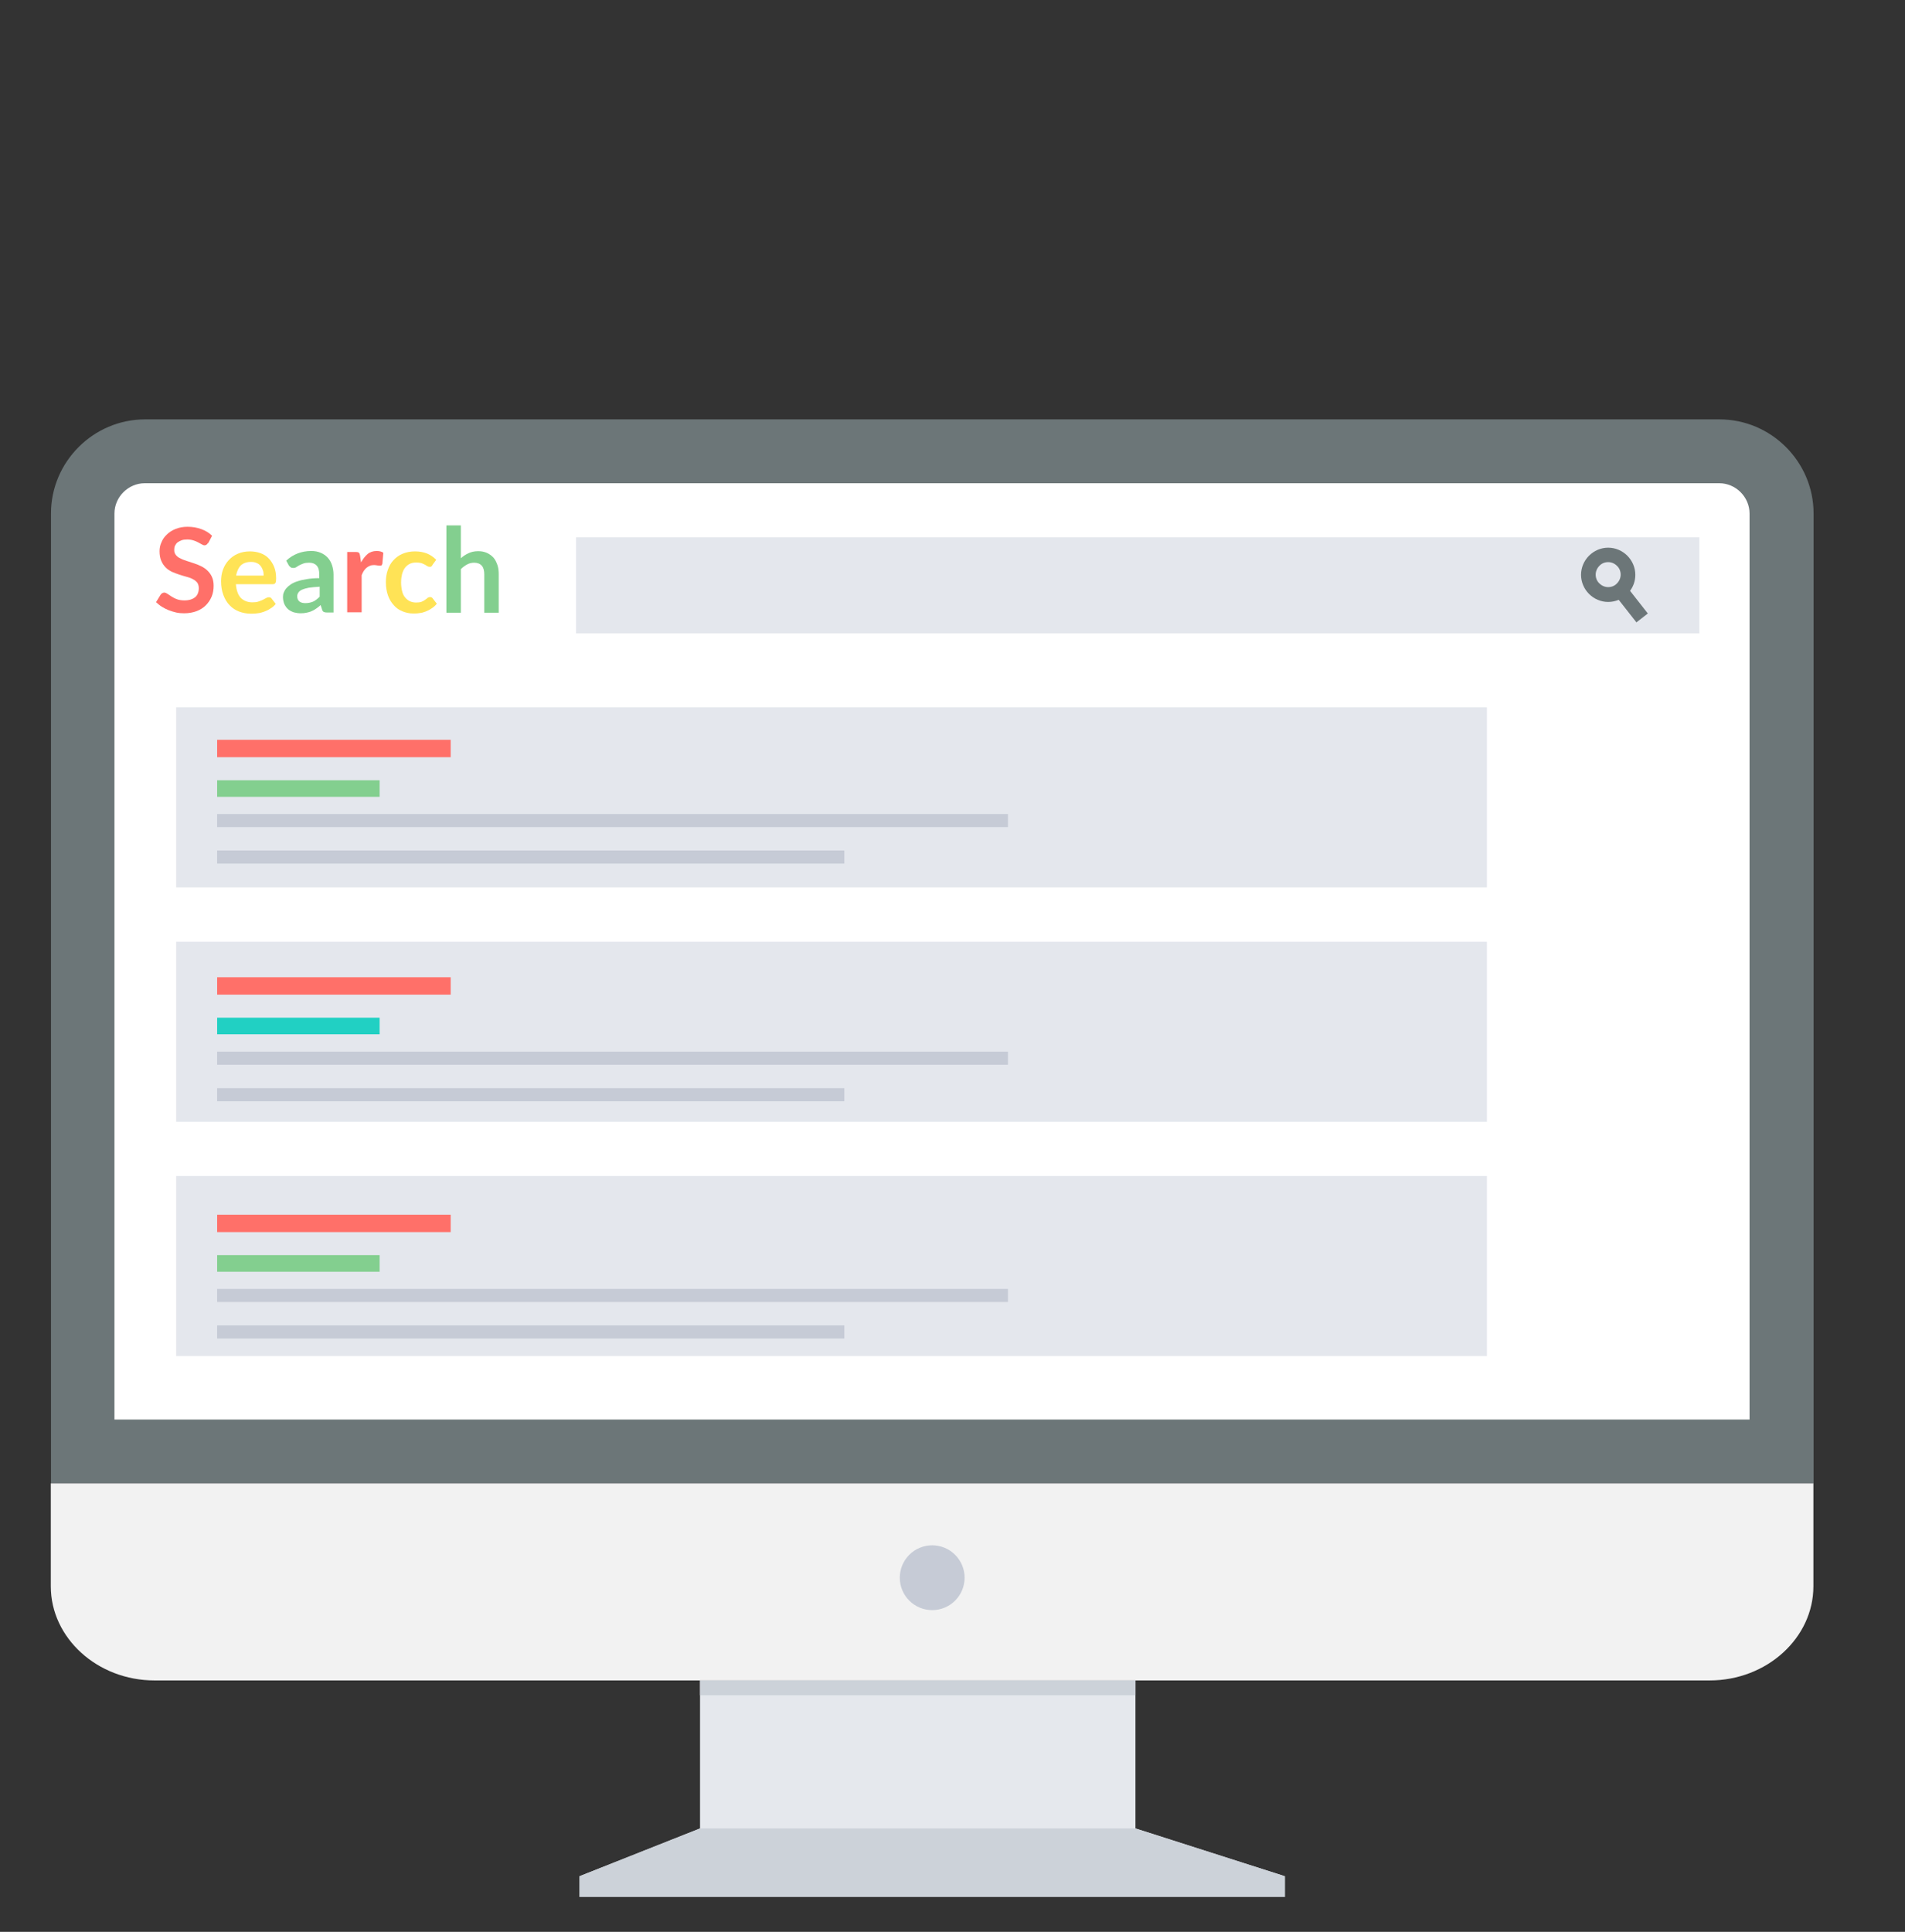 <svg xmlns="http://www.w3.org/2000/svg" xmlns:xlink="http://www.w3.org/1999/xlink" width="575" zoomAndPan="magnify" viewBox="0 0 431.25 437.25" height="583" preserveAspectRatio="xMidYMid meet"><rect x="0" y="0" width="431.25" height="437.25" fill="#333333" stroke="none"/><defs><clipPath id="a921688ea4"><path d="M 11.5 94.809 L 410.555 94.809 L 410.555 336 L 11.5 336 Z M 11.5 94.809 " clip-rule="nonzero"></path></clipPath><clipPath id="d6eb4028a4"><path d="M 11.5 335 L 410.555 335 L 410.555 381 L 11.5 381 Z M 11.5 335 " clip-rule="nonzero"></path></clipPath><clipPath id="9d260a68b1"><path d="M 131 413 L 291 413 L 291 429.477 L 131 429.477 Z M 131 413 " clip-rule="nonzero"></path></clipPath></defs><g clip-path="url(#a921688ea4)"><path fill="#6c7678" d="M 32.805 94.922 L 389.25 94.922 C 400.965 94.922 410.555 104.512 410.555 116.227 L 410.555 335.797 L 11.543 335.797 L 11.543 116.227 C 11.543 104.512 21.137 94.922 32.848 94.922 Z M 32.805 94.922 " fill-opacity="1" fill-rule="evenodd"></path></g><path fill="#ffffff" d="M 25.953 321.301 L 396.059 321.301 L 396.059 116.227 C 396.059 112.512 392.965 109.375 389.207 109.375 L 32.762 109.375 C 29.047 109.375 25.91 112.469 25.91 116.227 L 25.91 321.301 Z M 25.953 321.301 " fill-opacity="1" fill-rule="evenodd"></path><g clip-path="url(#d6eb4028a4)"><path fill="#f2f2f2" d="M 410.512 335.75 L 410.512 359.043 C 410.512 370.754 399.949 380.348 387.039 380.348 L 34.973 380.348 C 22.062 380.348 11.5 370.754 11.5 359.043 L 11.5 335.75 Z M 410.512 335.75 " fill-opacity="1" fill-rule="evenodd"></path></g><path fill="#e4e7ed" d="M 130.402 121.617 L 384.699 121.617 L 384.699 143.363 L 130.402 143.363 Z M 130.402 121.617 " fill-opacity="1" fill-rule="evenodd"></path><path fill="#e4e7ed" d="M 39.879 160.113 L 336.605 160.113 L 336.605 200.863 L 39.879 200.863 Z M 39.879 160.113 " fill-opacity="1" fill-rule="evenodd"></path><path fill="#e4e7ed" d="M 39.879 213.148 L 336.605 213.148 L 336.605 253.898 L 39.879 253.898 Z M 39.879 213.148 " fill-opacity="1" fill-rule="evenodd"></path><path fill="#e4e7ed" d="M 39.879 266.184 L 336.605 266.184 L 336.605 306.934 L 39.879 306.934 Z M 39.879 266.184 " fill-opacity="1" fill-rule="evenodd"></path><path fill="#ff7069" d="M 47.082 122.898 C 46.992 123.078 46.863 123.207 46.73 123.297 C 46.598 123.387 46.465 123.43 46.285 123.43 C 46.109 123.43 45.891 123.34 45.668 123.207 C 45.445 123.078 45.184 122.945 44.871 122.766 C 44.562 122.59 44.211 122.457 43.812 122.324 C 43.414 122.191 42.926 122.105 42.398 122.105 C 41.91 122.105 41.469 122.148 41.117 122.281 C 40.762 122.414 40.453 122.59 40.188 122.766 C 39.922 122.988 39.746 123.254 39.613 123.52 C 39.48 123.828 39.438 124.137 39.438 124.492 C 39.438 124.934 39.566 125.332 39.832 125.641 C 40.098 125.949 40.406 126.215 40.852 126.391 C 41.246 126.613 41.734 126.789 42.266 126.965 C 42.797 127.141 43.324 127.32 43.898 127.496 C 44.473 127.672 45.004 127.895 45.535 128.16 C 46.066 128.426 46.551 128.734 46.949 129.133 C 47.348 129.527 47.703 129.973 47.965 130.547 C 48.23 131.121 48.363 131.781 48.363 132.578 C 48.363 133.461 48.23 134.258 47.922 135.008 C 47.613 135.762 47.172 136.422 46.598 137 C 46.023 137.574 45.312 138.016 44.52 138.324 C 43.68 138.633 42.75 138.809 41.691 138.809 C 41.07 138.809 40.453 138.766 39.879 138.633 C 39.305 138.5 38.727 138.324 38.152 138.102 C 37.625 137.883 37.094 137.617 36.605 137.309 C 36.121 137 35.723 136.645 35.324 136.293 L 36.387 134.566 C 36.473 134.434 36.605 134.348 36.738 134.258 C 36.871 134.168 37.047 134.125 37.18 134.125 C 37.402 134.125 37.625 134.215 37.887 134.391 C 38.152 134.566 38.465 134.789 38.816 135.008 C 39.172 135.23 39.566 135.453 40.055 135.629 C 40.539 135.805 41.117 135.895 41.777 135.895 C 42.797 135.895 43.59 135.629 44.164 135.188 C 44.738 134.699 45.004 133.992 45.004 133.109 C 45.004 132.621 44.871 132.18 44.652 131.871 C 44.387 131.562 44.078 131.297 43.637 131.074 C 43.238 130.855 42.75 130.68 42.219 130.547 C 41.691 130.414 41.16 130.234 40.586 130.059 C 40.055 129.883 39.48 129.66 38.949 129.441 C 38.418 129.176 37.934 128.867 37.535 128.469 C 37.137 128.07 36.785 127.586 36.52 126.965 C 36.254 126.348 36.121 125.641 36.121 124.754 C 36.121 124.047 36.254 123.387 36.562 122.723 C 36.828 122.059 37.227 121.484 37.801 120.953 C 38.332 120.426 38.992 120.027 39.746 119.719 C 40.539 119.406 41.426 119.23 42.441 119.23 C 43.59 119.23 44.605 119.406 45.578 119.762 C 46.551 120.113 47.348 120.602 48.012 121.266 L 47.125 122.945 Z M 47.082 122.898 " fill-opacity="1" fill-rule="nonzero"></path><path fill="#ffe356" d="M 59.68 130.234 C 59.68 129.793 59.637 129.395 59.504 129.043 C 59.371 128.688 59.195 128.336 58.973 128.07 C 58.75 127.805 58.441 127.539 58.043 127.406 C 57.691 127.23 57.25 127.188 56.762 127.188 C 55.836 127.188 55.082 127.453 54.508 127.98 C 53.977 128.512 53.625 129.309 53.449 130.281 L 59.637 130.281 Z M 53.402 132.227 C 53.449 132.934 53.582 133.508 53.758 134.035 C 53.934 134.566 54.199 134.965 54.508 135.32 C 54.816 135.629 55.215 135.895 55.656 136.07 C 56.102 136.246 56.586 136.336 57.117 136.336 C 57.648 136.336 58.09 136.293 58.488 136.16 C 58.883 136.027 59.195 135.895 59.504 135.762 C 59.77 135.629 60.035 135.453 60.254 135.363 C 60.477 135.23 60.695 135.188 60.875 135.188 C 61.141 135.188 61.359 135.273 61.492 135.496 L 62.422 136.688 C 62.066 137.129 61.668 137.484 61.184 137.75 C 60.742 138.059 60.254 138.281 59.77 138.457 C 59.281 138.633 58.797 138.766 58.266 138.809 C 57.734 138.898 57.25 138.898 56.762 138.898 C 55.836 138.898 54.949 138.723 54.109 138.414 C 53.316 138.102 52.562 137.617 51.988 137 C 51.371 136.379 50.93 135.629 50.574 134.699 C 50.223 133.773 50.043 132.754 50.043 131.562 C 50.043 130.633 50.176 129.75 50.484 128.91 C 50.797 128.07 51.238 127.363 51.77 126.789 C 52.344 126.172 53.004 125.684 53.844 125.332 C 54.641 124.977 55.57 124.801 56.586 124.801 C 57.426 124.801 58.223 124.934 58.973 125.199 C 59.68 125.461 60.344 125.859 60.828 126.391 C 61.359 126.922 61.758 127.586 62.066 128.336 C 62.375 129.086 62.508 129.973 62.508 130.941 C 62.508 131.43 62.465 131.781 62.332 131.961 C 62.242 132.137 62.023 132.227 61.715 132.227 L 53.27 132.227 Z M 53.402 132.227 " fill-opacity="1" fill-rule="nonzero"></path><path fill="#83cf8f" d="M 72.32 132.801 C 71.395 132.844 70.555 132.934 69.934 133.02 C 69.273 133.152 68.785 133.285 68.387 133.461 C 67.988 133.641 67.727 133.859 67.547 134.125 C 67.371 134.391 67.281 134.656 67.281 134.922 C 67.281 135.496 67.461 135.895 67.812 136.16 C 68.168 136.422 68.609 136.512 69.141 136.512 C 69.801 136.512 70.379 136.379 70.906 136.16 C 71.395 135.938 71.879 135.539 72.367 135.055 L 72.367 132.754 Z M 64.809 126.879 C 66.355 125.461 68.254 124.711 70.465 124.711 C 71.262 124.711 71.969 124.844 72.586 125.109 C 73.207 125.375 73.738 125.727 74.18 126.215 C 74.621 126.699 74.93 127.23 75.152 127.895 C 75.371 128.555 75.504 129.266 75.504 130.016 L 75.504 138.633 L 74 138.633 C 73.691 138.633 73.473 138.59 73.293 138.5 C 73.117 138.414 72.984 138.234 72.898 137.926 L 72.586 136.953 C 72.234 137.262 71.926 137.527 71.57 137.75 C 71.262 137.969 70.906 138.191 70.555 138.324 C 70.199 138.5 69.801 138.59 69.406 138.676 C 69.008 138.766 68.566 138.809 68.078 138.809 C 67.504 138.809 66.973 138.723 66.488 138.59 C 66 138.414 65.559 138.191 65.207 137.883 C 64.852 137.574 64.586 137.176 64.367 136.734 C 64.188 136.293 64.055 135.715 64.055 135.141 C 64.055 134.789 64.102 134.434 64.234 134.125 C 64.367 133.773 64.543 133.461 64.809 133.152 C 65.074 132.844 65.426 132.535 65.824 132.27 C 66.223 132.004 66.754 131.738 67.371 131.562 C 67.988 131.34 68.699 131.207 69.492 131.074 C 70.289 130.941 71.219 130.855 72.277 130.855 L 72.277 130.059 C 72.277 129.133 72.102 128.469 71.703 128.027 C 71.305 127.586 70.73 127.363 70.023 127.363 C 69.492 127.363 69.051 127.406 68.699 127.539 C 68.344 127.672 68.035 127.805 67.77 127.938 C 67.504 128.07 67.281 128.246 67.062 128.379 C 66.84 128.512 66.621 128.555 66.355 128.555 C 66.133 128.555 65.914 128.512 65.781 128.379 C 65.602 128.246 65.469 128.113 65.383 127.98 L 64.809 126.922 Z M 64.809 126.879 " fill-opacity="1" fill-rule="nonzero"></path><path fill="#ff7069" d="M 81.691 127.363 C 82.133 126.566 82.621 125.906 83.195 125.418 C 83.77 124.934 84.477 124.711 85.273 124.711 C 85.891 124.711 86.422 124.844 86.777 125.109 L 86.555 127.586 C 86.512 127.762 86.465 127.848 86.379 127.938 C 86.289 128.027 86.156 128.027 86.023 128.027 C 85.891 128.027 85.715 128.027 85.449 127.98 C 85.184 127.938 84.918 127.895 84.699 127.895 C 84.344 127.895 83.992 127.938 83.727 128.07 C 83.461 128.16 83.195 128.336 82.973 128.512 C 82.754 128.688 82.531 128.953 82.355 129.219 C 82.18 129.484 82.004 129.84 81.871 130.191 L 81.871 138.59 L 78.598 138.59 L 78.598 124.934 L 80.543 124.934 C 80.898 124.934 81.117 124.977 81.25 125.109 C 81.383 125.242 81.473 125.461 81.516 125.773 L 81.738 127.32 Z M 81.691 127.363 " fill-opacity="1" fill-rule="nonzero"></path><path fill="#ffe356" d="M 97.914 127.895 C 97.828 128.027 97.738 128.113 97.648 128.203 C 97.562 128.293 97.43 128.293 97.25 128.293 C 97.074 128.293 96.941 128.246 96.766 128.16 C 96.59 128.07 96.41 127.938 96.191 127.805 C 95.969 127.672 95.703 127.586 95.395 127.453 C 95.086 127.363 94.688 127.32 94.246 127.32 C 93.672 127.32 93.184 127.406 92.742 127.629 C 92.301 127.848 91.949 128.16 91.684 128.512 C 91.371 128.91 91.195 129.352 91.02 129.926 C 90.887 130.5 90.797 131.121 90.797 131.828 C 90.797 132.535 90.887 133.199 91.02 133.773 C 91.152 134.348 91.371 134.832 91.684 135.188 C 91.992 135.582 92.344 135.848 92.742 136.07 C 93.141 136.246 93.629 136.379 94.156 136.379 C 94.688 136.379 95.086 136.336 95.441 136.203 C 95.75 136.07 96.016 135.938 96.234 135.762 C 96.457 135.629 96.633 135.453 96.809 135.32 C 96.988 135.188 97.164 135.141 97.34 135.141 C 97.605 135.141 97.828 135.23 97.961 135.453 L 98.887 136.645 C 98.535 137.086 98.137 137.441 97.695 137.707 C 97.25 138.016 96.809 138.234 96.367 138.414 C 95.926 138.59 95.441 138.723 94.953 138.766 C 94.469 138.855 93.98 138.855 93.496 138.855 C 92.656 138.855 91.859 138.676 91.109 138.367 C 90.355 138.059 89.691 137.617 89.164 137 C 88.59 136.379 88.145 135.672 87.836 134.789 C 87.527 133.906 87.352 132.934 87.352 131.781 C 87.352 130.766 87.484 129.84 87.793 129 C 88.059 128.16 88.5 127.406 89.074 126.789 C 89.648 126.172 90.312 125.684 91.152 125.332 C 91.992 124.977 92.922 124.801 93.98 124.801 C 94.996 124.801 95.883 124.977 96.676 125.285 C 97.43 125.594 98.137 126.082 98.754 126.699 L 97.871 127.895 Z M 97.914 127.895 " fill-opacity="1" fill-rule="nonzero"></path><path fill="#83cf8f" d="M 104.234 126.434 C 104.766 125.949 105.34 125.551 106.004 125.242 C 106.621 124.934 107.375 124.754 108.258 124.754 C 109.008 124.754 109.672 124.887 110.246 125.152 C 110.82 125.418 111.309 125.773 111.707 126.215 C 112.105 126.656 112.367 127.23 112.59 127.848 C 112.812 128.469 112.898 129.176 112.898 129.973 L 112.898 138.676 L 109.629 138.676 L 109.629 129.973 C 109.629 129.133 109.453 128.469 109.055 128.027 C 108.656 127.586 108.082 127.363 107.328 127.363 C 106.754 127.363 106.227 127.496 105.738 127.762 C 105.254 128.027 104.766 128.379 104.324 128.82 L 104.324 138.676 L 101.055 138.676 L 101.055 118.922 L 104.324 118.922 L 104.324 126.523 Z M 104.234 126.434 " fill-opacity="1" fill-rule="nonzero"></path><path fill="#6c7678" d="M 370.465 140.887 L 366.441 135.762 C 365.691 136.07 364.895 136.246 364.055 136.246 C 362.375 136.246 360.828 135.539 359.723 134.434 C 358.617 133.328 357.91 131.781 357.91 130.102 C 357.91 128.426 358.617 126.879 359.723 125.773 C 360.828 124.668 362.375 123.961 364.055 123.961 C 365.734 123.961 367.281 124.668 368.387 125.773 C 369.492 126.879 370.199 128.426 370.199 130.102 C 370.199 131.473 369.758 132.711 369.008 133.727 L 373.027 138.855 L 370.422 140.887 Z M 366.043 128.07 C 365.516 127.539 364.809 127.23 364.055 127.23 C 363.258 127.23 362.551 127.539 362.066 128.07 C 361.535 128.602 361.227 129.309 361.227 130.059 C 361.227 130.855 361.535 131.562 362.066 132.047 C 362.598 132.578 363.305 132.887 364.055 132.887 C 364.852 132.887 365.559 132.578 366.043 132.047 C 366.574 131.52 366.883 130.812 366.883 130.059 C 366.883 129.266 366.574 128.555 366.043 128.07 Z M 366.043 128.07 " fill-opacity="1" fill-rule="nonzero"></path><path fill="#ff7069" d="M 49.16 167.449 L 102.027 167.449 L 102.027 171.383 L 49.16 171.383 Z M 49.16 167.449 " fill-opacity="1" fill-rule="evenodd"></path><path fill="#83cf8f" d="M 49.16 176.598 L 85.938 176.598 L 85.938 180.355 L 49.16 180.355 Z M 49.16 176.598 " fill-opacity="1" fill-rule="evenodd"></path><path fill="#c6cbd6" d="M 49.16 184.246 L 228.18 184.246 L 228.18 187.207 L 49.16 187.207 Z M 49.16 192.508 L 191.137 192.508 L 191.137 195.469 L 49.16 195.469 Z M 49.16 192.508 " fill-opacity="1" fill-rule="evenodd"></path><path fill="#ff7069" d="M 49.16 221.191 L 102.027 221.191 L 102.027 225.125 L 49.16 225.125 Z M 49.16 221.191 " fill-opacity="1" fill-rule="evenodd"></path><path fill="#21d0c3" d="M 49.16 230.344 L 85.938 230.344 L 85.938 234.098 L 49.16 234.098 Z M 49.16 230.344 " fill-opacity="1" fill-rule="evenodd"></path><path fill="#c6cbd6" d="M 49.16 238.031 L 228.18 238.031 L 228.18 240.992 L 49.16 240.992 Z M 49.16 246.297 L 191.137 246.297 L 191.137 249.258 L 49.16 249.258 Z M 49.16 246.297 " fill-opacity="1" fill-rule="evenodd"></path><path fill="#ff7069" d="M 49.16 274.938 L 102.027 274.938 L 102.027 278.871 L 49.16 278.871 Z M 49.16 274.938 " fill-opacity="1" fill-rule="evenodd"></path><path fill="#83cf8f" d="M 49.16 284.086 L 85.938 284.086 L 85.938 287.844 L 49.16 287.844 Z M 49.16 284.086 " fill-opacity="1" fill-rule="evenodd"></path><path fill="#c6cbd6" d="M 49.16 291.73 L 228.18 291.73 L 228.18 294.691 L 49.16 294.691 Z M 49.16 299.996 L 191.137 299.996 L 191.137 302.957 L 49.16 302.957 Z M 49.16 299.996 " fill-opacity="1" fill-rule="evenodd"></path><path fill="#c6cbd6" d="M 218.367 357.098 C 218.367 357.578 218.32 358.059 218.223 358.531 C 218.129 359.004 217.992 359.461 217.809 359.906 C 217.621 360.352 217.395 360.773 217.129 361.176 C 216.859 361.574 216.559 361.945 216.215 362.285 C 215.875 362.625 215.504 362.93 215.105 363.199 C 214.703 363.465 214.281 363.691 213.836 363.875 C 213.391 364.062 212.934 364.199 212.461 364.293 C 211.988 364.387 211.508 364.434 211.027 364.434 C 210.547 364.434 210.07 364.387 209.598 364.293 C 209.125 364.199 208.664 364.062 208.219 363.875 C 207.773 363.691 207.352 363.465 206.953 363.199 C 206.551 362.93 206.18 362.625 205.84 362.285 C 205.5 361.945 205.195 361.574 204.926 361.176 C 204.66 360.773 204.434 360.352 204.25 359.906 C 204.066 359.461 203.926 359.004 203.832 358.531 C 203.738 358.059 203.691 357.578 203.691 357.098 C 203.691 356.617 203.738 356.141 203.832 355.668 C 203.926 355.195 204.066 354.734 204.25 354.289 C 204.434 353.844 204.66 353.422 204.926 353.023 C 205.195 352.621 205.5 352.25 205.84 351.91 C 206.18 351.57 206.551 351.266 206.953 350.996 C 207.352 350.73 207.773 350.504 208.219 350.32 C 208.664 350.137 209.125 349.996 209.598 349.902 C 210.07 349.809 210.547 349.762 211.027 349.762 C 211.508 349.762 211.988 349.809 212.461 349.902 C 212.934 349.996 213.391 350.137 213.836 350.32 C 214.281 350.504 214.703 350.73 215.105 350.996 C 215.504 351.266 215.875 351.57 216.215 351.91 C 216.559 352.25 216.859 352.621 217.129 353.023 C 217.395 353.422 217.621 353.844 217.809 354.289 C 217.992 354.734 218.129 355.195 218.223 355.668 C 218.32 356.141 218.367 356.617 218.367 357.098 Z M 218.367 357.098 " fill-opacity="1" fill-rule="nonzero"></path><path fill="#e5e8ed" d="M 257.043 413.848 L 290.902 424.676 L 131.156 424.676 L 158.473 413.848 L 158.473 380.348 L 257.043 380.348 Z M 257.043 413.848 " fill-opacity="1" fill-rule="evenodd"></path><g clip-path="url(#9d260a68b1)"><path fill="#ccd2d9" d="M 158.473 413.848 L 257.043 413.848 L 290.902 424.676 L 290.902 429.359 L 131.156 429.359 L 131.156 424.676 Z M 158.473 413.848 " fill-opacity="1" fill-rule="evenodd"></path></g><path fill="#ccd2d9" d="M 158.473 380.348 L 257.043 380.348 L 257.043 383.703 L 158.473 383.703 Z M 158.473 380.348 " fill-opacity="1" fill-rule="evenodd"></path></svg>